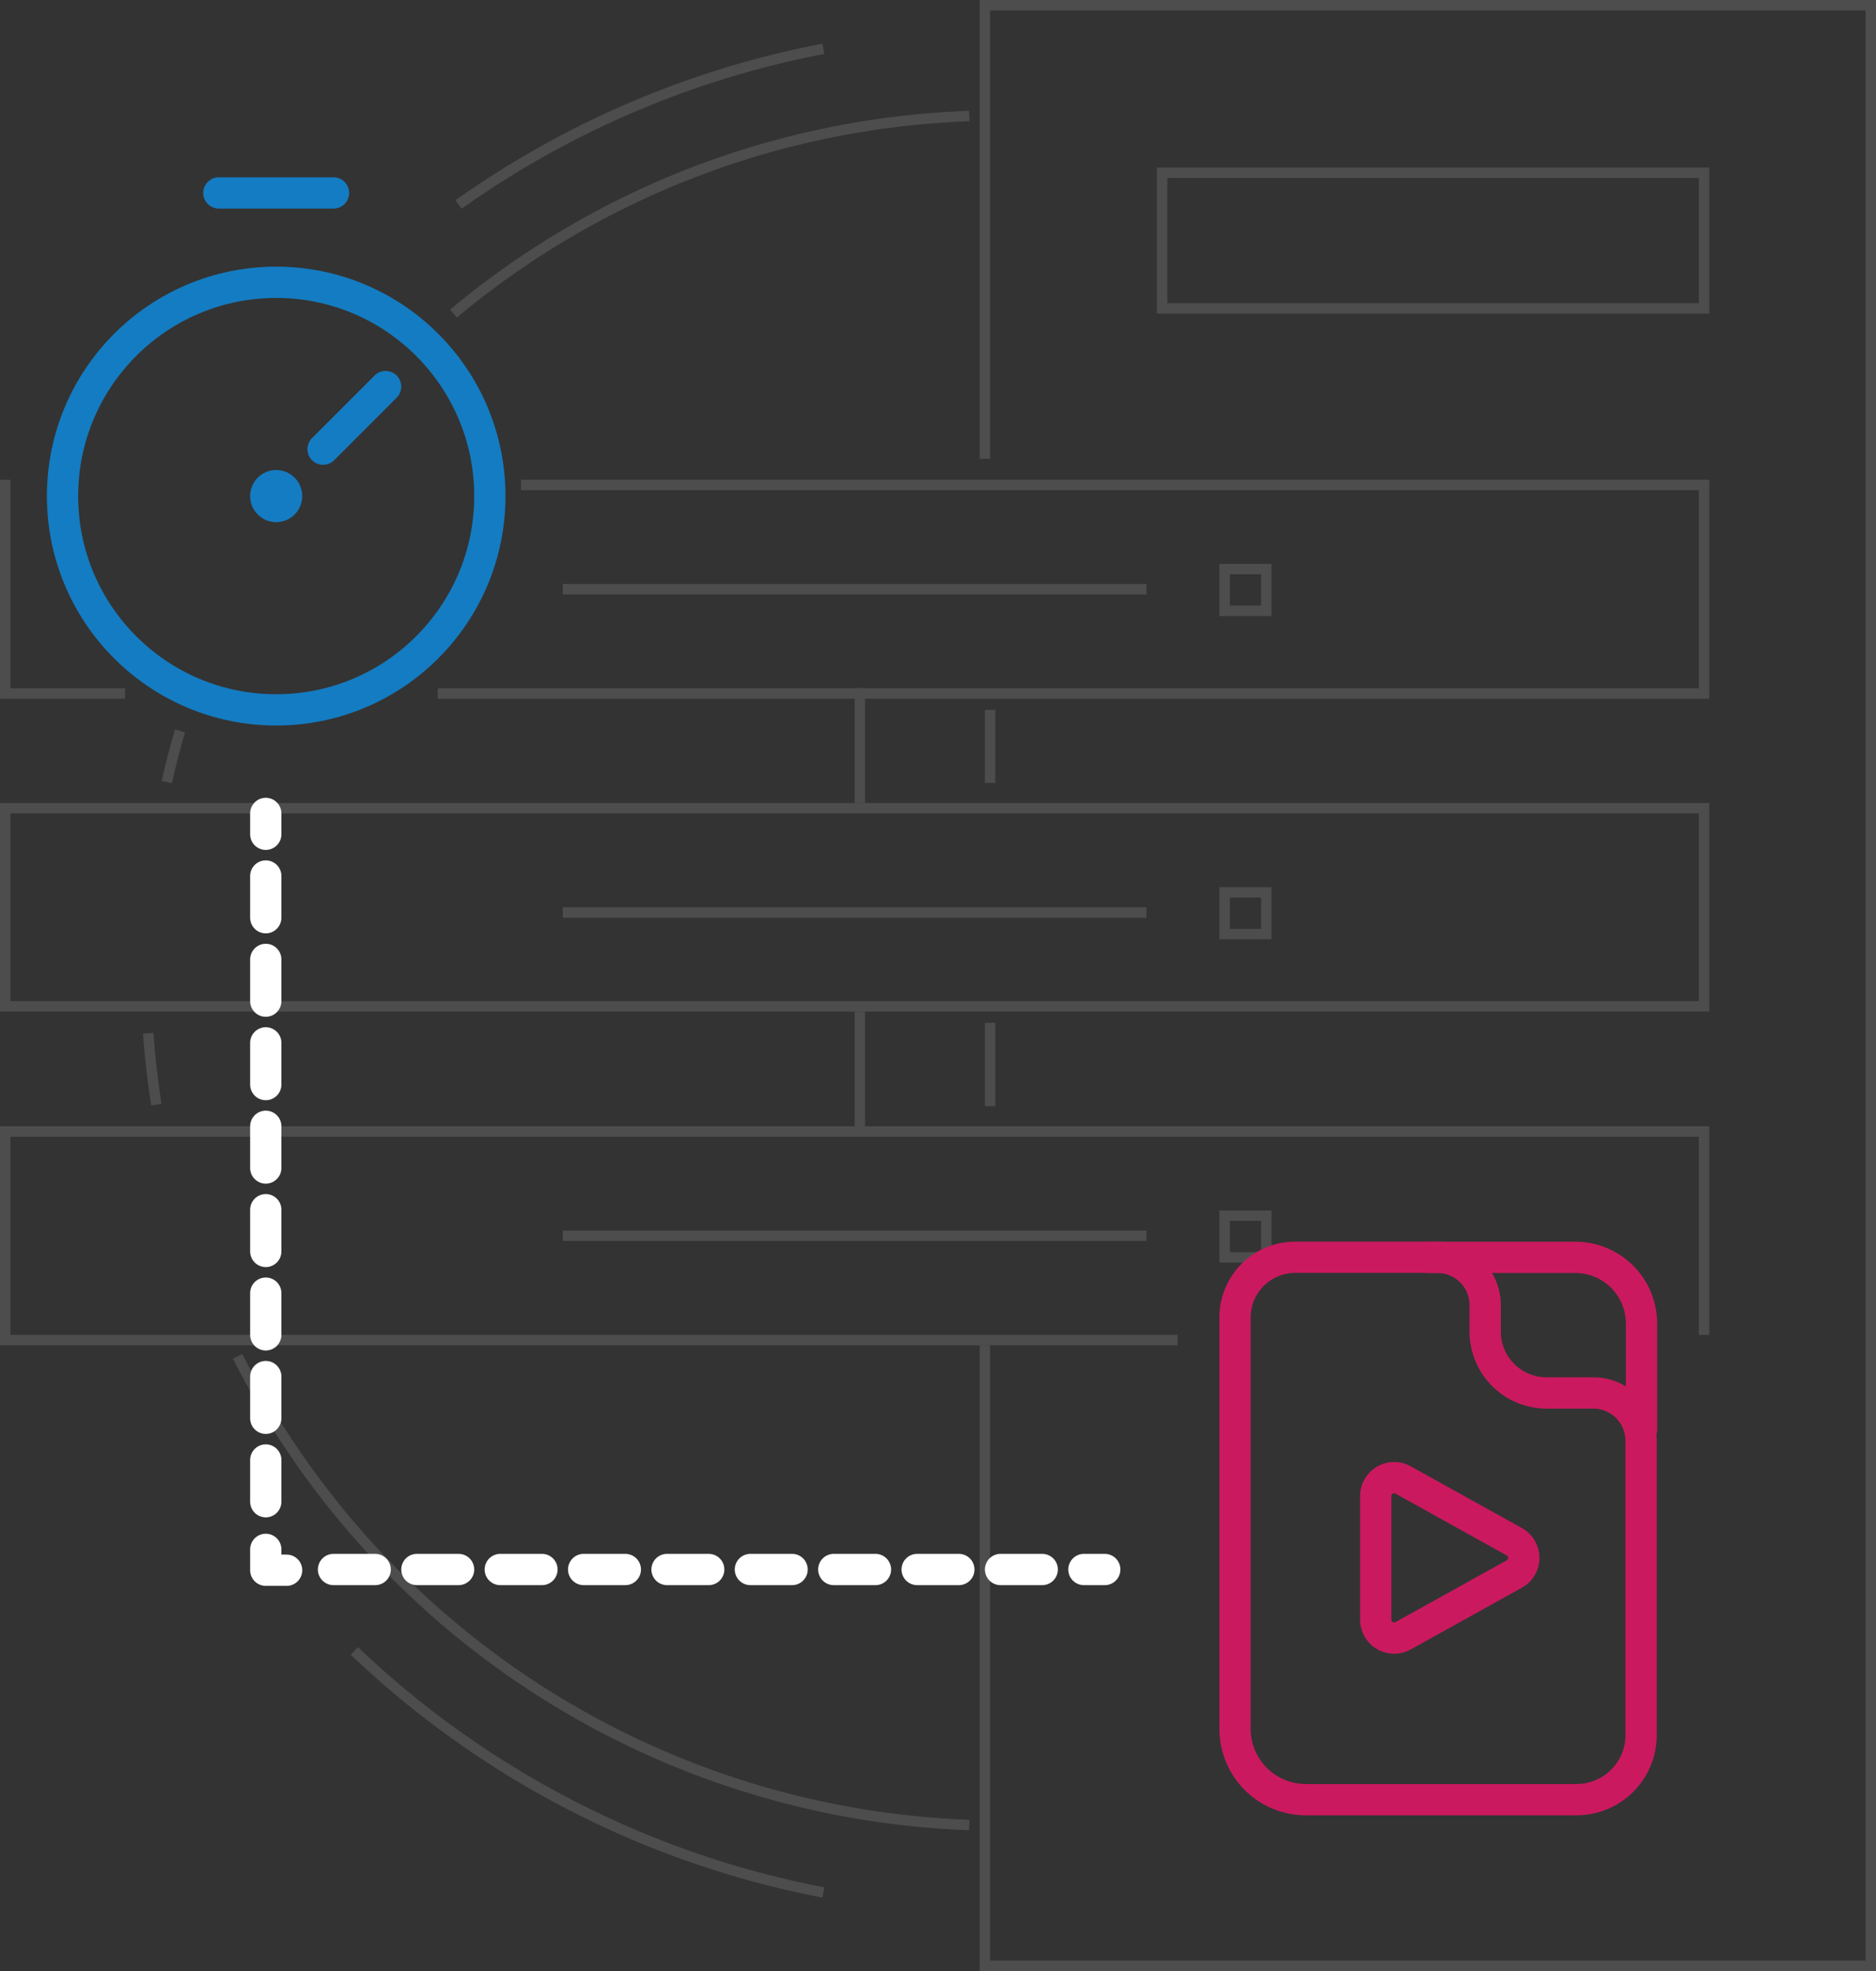 <svg xmlns="http://www.w3.org/2000/svg" viewBox="0 0 180 189"><rect x="0" y="0" width="180" height="189" fill="#333333" stroke="none"/><defs><style>.a,.d,.g,.h,.i,.j{fill:none;}.a,.b{stroke:#4d4d4d;}.a,.b,.g,.h{stroke-miterlimit:10;}.b,.f{fill:#333;}.c{fill:#4d4d4d;}.d,.f,.g{stroke:#147cc2;}.d,.f,.g,.h,.i,.j{stroke-linecap:round;stroke-width:3px;}.d,.f,.i,.j{stroke-linejoin:round;}.e{fill:#147cc2;}.h{stroke:#cb195f;}.i,.j{stroke:#fff;}.j{stroke-dasharray:4 4;}</style></defs><title>task_04</title><path class="a" d="M306,5935.61a89.53,89.53,0,0,1,35-14.93" transform="translate(-262 -5916)"/><path class="a" d="M341,6097.47a89.76,89.76,0,0,1-45-23.16" transform="translate(-262 -5916)"/><path class="a" d="M278,5991q0.56-2.49,1.27-4.92" transform="translate(-262 -5916)"/><path class="a" d="M277,6021.92q-0.53-3.38-.78-6.84" transform="translate(-262 -5916)"/><path class="a" d="M355,6091a82,82,0,0,1-70.2-44.94" transform="translate(-262 -5916)"/><path class="a" d="M305.51,5946.07A81.64,81.64,0,0,1,355,5927.13" transform="translate(-262 -5916)"/><polyline class="a" points="94.5 44 94.5 0.5 179.5 0.5 179.5 188.5 94.5 188.5 94.5 129"/><line class="b" x1="95" y1="75.07" x2="95" y2="68.07"/><line class="b" x1="95" y1="106.07" x2="95" y2="98.08"/><polyline class="a" points="12 66.5 0.5 66.5 0.5 46"/><polyline class="a" points="50 46.5 163.5 46.5 163.5 66.5 42 66.5"/><path class="c" d="M425,5994v18H263v-18H425m1-1H262v20H426v-20h0Z" transform="translate(-262 -5916)"/><polyline class="a" points="113 128.5 0.5 128.5 0.5 108.5 163.5 108.5 163.5 128"/><circle class="d" cx="26.5" cy="47.57" r="20.5"/><circle class="e" cx="26.5" cy="47.57" r="2.5"/><line class="f" x1="21" y1="18.5" x2="32" y2="18.5"/><line class="g" x1="31" y1="43.07" x2="37" y2="37.07"/><line class="a" x1="54" y1="56.5" x2="110" y2="56.5"/><line class="a" x1="54" y1="87.5" x2="110" y2="87.5"/><line class="a" x1="54" y1="118.5" x2="110" y2="118.5"/><path class="c" d="M383,5971.07v3h-3v-3h3m1-1h-5v5h5v-5h0Z" transform="translate(-262 -5916)"/><path class="c" d="M383,6002.07v3h-3v-3h3m1-1h-5v5h5v-5h0Z" transform="translate(-262 -5916)"/><path class="c" d="M383,6033.07v3h-3v-3h3m1-1h-5v5h5v-5h0Z" transform="translate(-262 -5916)"/><path class="h" d="M419.5,6053.07v-10.16a6.34,6.34,0,0,0-6.34-6.34H399" transform="translate(-262 -5916)"/><path class="h" d="M410.38,6049.57a5.89,5.89,0,0,1-5.88-5.88v-2.54a4.59,4.59,0,0,0-4.59-4.59H386.27a5.77,5.77,0,0,0-5.77,5.77v39.47a6.79,6.79,0,0,0,6.77,6.77h26a6.19,6.19,0,0,0,6.19-6.19v-28.22a4.59,4.59,0,0,0-4.59-4.59h-4.53Z" transform="translate(-262 -5916)"/><path class="h" d="M394,6071.31v-11.85a1.77,1.77,0,0,1,2.62-1.55l10.68,5.93a1.77,1.77,0,0,1,0,3.09l-10.68,5.93A1.77,1.77,0,0,1,394,6071.31Z" transform="translate(-262 -5916)"/><line class="a" x1="82.5" y1="66" x2="82.5" y2="77"/><line class="a" x1="82.5" y1="97" x2="82.5" y2="108"/><line class="i" x1="25.5" y1="78" x2="25.5" y2="80"/><line class="j" x1="25.5" y1="84" x2="25.5" y2="147"/><polyline class="i" points="25.5 148.57 25.5 150.57 27.5 150.57"/><line class="j" x1="32" y1="150.5" x2="102" y2="150.5"/><line class="i" x1="104" y1="150.5" x2="106" y2="150.5"/><path class="c" d="M425,5933.07v12H374v-12h51m1-1H373v14h53v-14h0Z" transform="translate(-262 -5916)"/></svg>